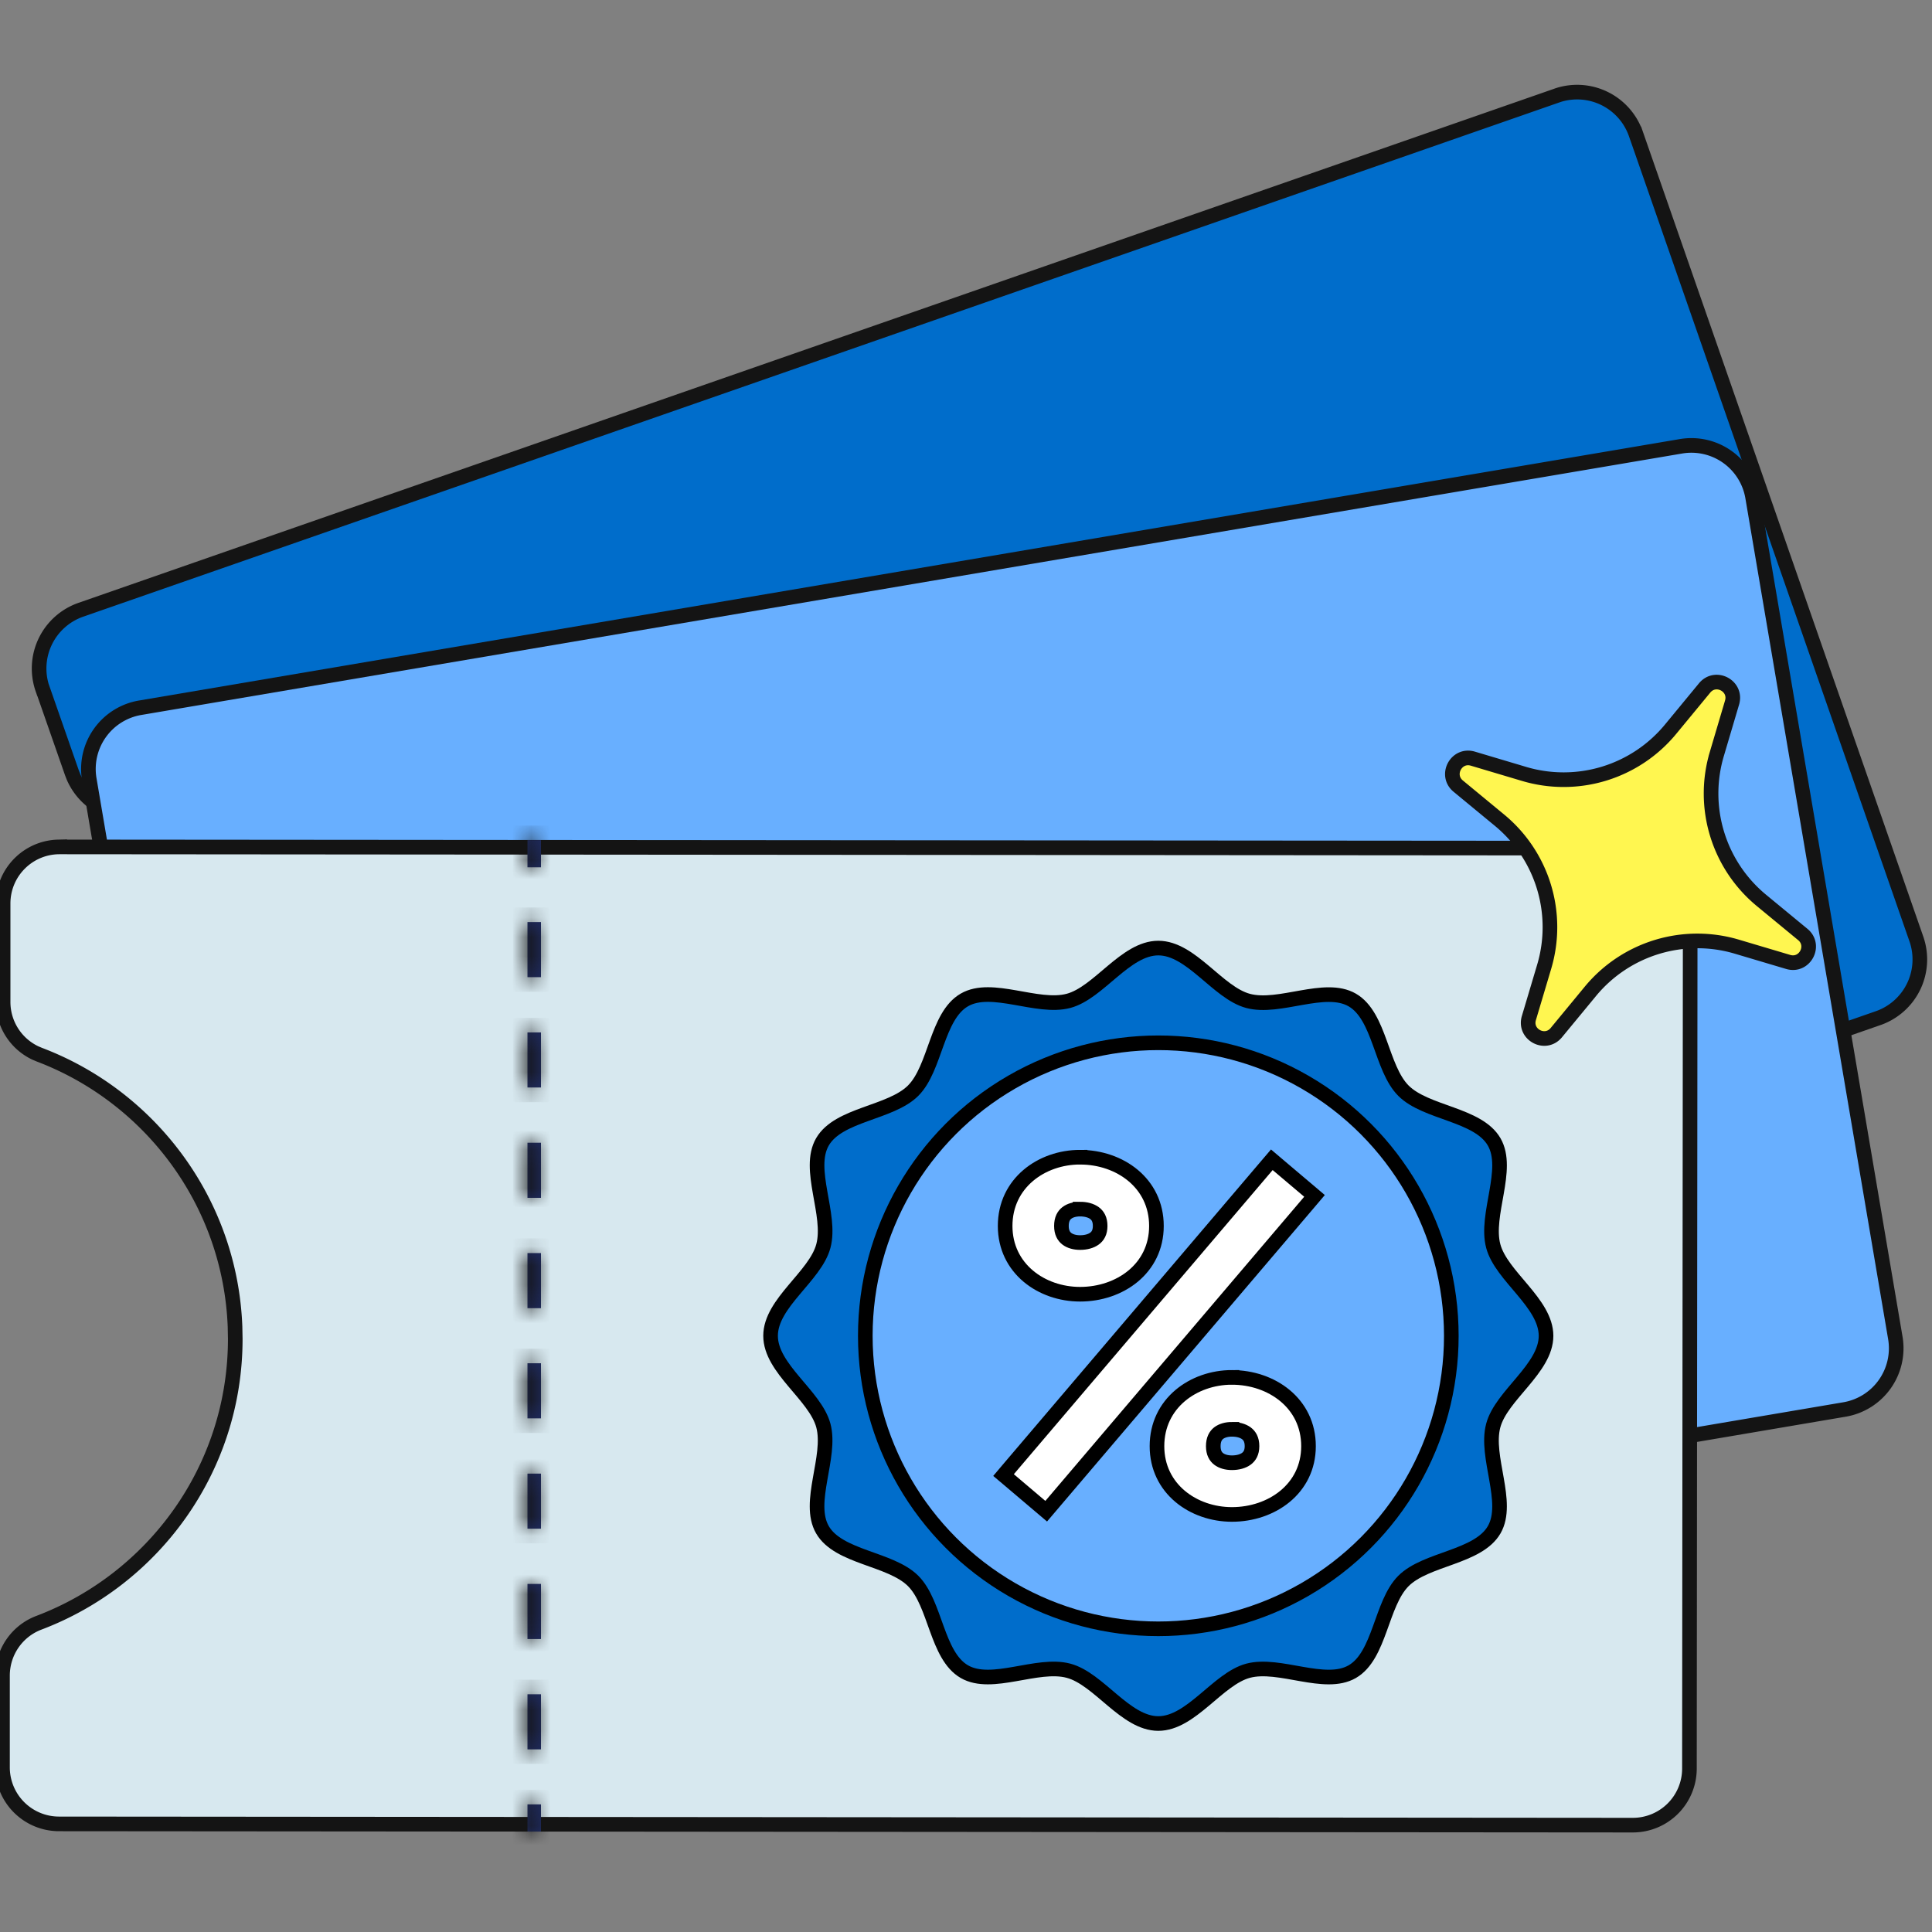 <?xml version="1.0" encoding="UTF-8"?> <svg xmlns="http://www.w3.org/2000/svg" width="100" height="100" fill="none"><rect width="100%" height="100%" fill="#808080" stroke="none"/><g clip-path="url(#clip0_35604_11494)"><path d="M80.575 4.947a3.22 3.22 0 0 1 4.096 1.978h.001l14.52 41.678a3.218 3.218 0 0 1-1.976 4.095h-.001L20.821 79.305a3.219 3.219 0 0 1-4.095-1.976h-.001l-1.406-4.035c-.432-1.246-.044-2.637.967-3.508v-.001c4.756-4.092 6.787-10.81 4.597-17.092-2.19-6.282-7.958-10.29-14.223-10.534a3.231 3.231 0 0 1-2.845-1.924l-.091-.23-1.52-4.355H2.2a3.218 3.218 0 0 1 1.98-4.087L80.577 4.948v-.001z" fill="#006DCB" stroke="#141414" stroke-width=".757"></path><path d="M87.009 23.1a3.214 3.214 0 0 1 3.705 2.63v.001l7.388 43.518a3.215 3.215 0 0 1-2.631 3.706h-.001L15.714 86.489a3.215 3.215 0 0 1-3.705-2.631v-.001l-.715-4.207v-.002l-.033-.244a3.223 3.223 0 0 1 1.564-3.056h.001c5.363-3.242 8.488-9.532 7.376-16.092-1.112-6.56-6.13-11.467-12.269-12.755a3.237 3.237 0 0 1-2.489-2.369l-.05-.242-.773-4.553a3.214 3.214 0 0 1 2.63-3.704h.002L87.009 23.1z" fill="#68AFFF" stroke="#141414" stroke-width=".757"></path><path d="M3.095 43.836l81.457.065a2.929 2.929 0 0 1 2.933 2.933l-.04 44.702a2.929 2.929 0 0 1-2.934 2.933l-81.457-.065a2.927 2.927 0 0 1-2.925-2.933v-4.742c0-1.216.75-2.306 1.884-2.735C7.948 81.746 12.177 76.02 12.177 69.3l-.012-.626C11.92 62.225 7.78 56.768 2.037 54.59l-.208-.088a2.92 2.92 0 0 1-1.668-2.648v-5.087c0-1.572 1.23-2.85 2.782-2.928l.152-.004z" fill="#D7E8EF" stroke="#141414" stroke-width=".757"></path><mask id="a" fill="#fff"><path d="M28 43.486h-.698v1.405H28v-1.405z"></path></mask><path d="M28 43.486h-.698v1.405H28v-1.405z" fill="#202D66"></path><path d="M27.302 43.486v-.758h-.757v.758h.757zm.698 0h.758v-.758H28v.758zm0 1.405v.757h.758v-.757H28zm-.698 0h-.757v.757h.757v-.757zm0-1.405v.757H28V42.728h-.698v.758zm.698 0h-.757v1.405H28.758v-1.405H28zm0 1.405v-.757h-.698v1.514H28v-.757zm-.698 0h.757v-1.405h-1.514v1.405h.757z" fill="#141414" mask="url(#a)"></path><mask id="b" fill="#fff"><path d="M28 90.547h-.698v-2.852H28v2.852zm0-5.711h-.698v-2.852H28v2.852zm0-5.712h-.698v-2.85H28v2.85zm0-5.71h-.698v-2.852H28v2.852zm0-5.703h-.698v-2.852H28v2.852zM28 62h-.698v-2.852H28V62zm0-5.712h-.698v-2.85H28v2.85zm0-5.71h-.698v-2.852H28v2.852z"></path></mask><path d="M28 90.547h-.698v-2.852H28v2.852zm0-5.711h-.698v-2.852H28v2.852zm0-5.712h-.698v-2.85H28v2.85zm0-5.71h-.698v-2.852H28v2.852zm0-5.703h-.698v-2.852H28v2.852zM28 62h-.698v-2.852H28V62zm0-5.712h-.698v-2.85H28v2.85zm0-5.71h-.698v-2.852H28v2.852z" fill="#202D66"></path><path d="M28 90.547v.757h.758v-.757H28zm-.698 0h-.757v.757h.757v-.757zm0-2.852v-.757h-.757v.757h.757zm.698 0h.758v-.757H28v.757zm0-2.86v.758h.758v-.757H28zm-.698 0h-.757v.758h.757v-.757zm0-2.85v-.758h-.757v.757h.757zm.698 0h.758v-.758H28v.757zm0-2.86v.757h.758v-.758H28zm-.698 0h-.757v.757h.757v-.758zm0-2.852v-.757h-.757v.757h.757zm.698 0h.758v-.757H28v.757zm0-2.86v.758h.758v-.758H28zm-.698 0h-.757v.758h.757v-.758zm0-2.85v-.758h-.757v.757h.757zm.698 0h.758v-.758H28v.757zm0-2.852v.757h.758v-.757H28zm-.698 0h-.757v.757h.757v-.757zm0-2.852v-.757h-.757v.757h.757zm.698 0h.758v-.757H28v.757zM28 62v.758h.758V62H28zm-.698 0h-.757v.758h.757V62zm0-2.85v-.758h-.757v.757h.757zm.698 0h.758v-.758H28v.757zm0-2.86v.757h.758v-.758H28zm-.698 0h-.757v.757h.757v-.758zm0-2.852v-.757h-.757v.757h.757zm.698 0h.758v-.757H28v.757zm0-2.86v.758h.758v-.758H28zm-.698 0h-.757v.758h.757v-.758zm0-2.85v-.758h-.757v.757h.757zm.698 0h.758v-.758H28v.757zm0 42.82v-.758h-.698V91.304H28v-.757zm-.698 0h.757v-2.852h-1.514v2.852h.757zm0-2.852v.758H28V86.938h-.698v.757zm.698 0h-.757v2.852H28.758v-2.852H28zm0-2.86v-.757h-.698V85.593H28v-.757zm-.698 0h.757v-2.85h-1.514v2.85h.757zm0-2.85v.757H28V81.227h-.698v.757zm.698 0h-.757v2.85H28.758v-2.85H28zm0-2.86v-.758h-.698V79.882H28v-.758zm-.698 0h.757v-2.852h-1.514v2.852h.757zm0-2.852v.757H28v-1.514h-.698v.757zm.698 0h-.757v2.852H28.758v-2.852H28zm0-2.86v-.757h-.698V74.171H28v-.758zm-.698 0h.757v-2.85h-1.514v2.85h.757zm0-2.85v.756H28v-1.514h-.698v.757zm.698 0h-.757v2.85H28.758v-2.85H28zm0-2.852v-.758h-.698V68.468H28v-.757zm-.698 0h.757v-2.852h-1.514v2.852h.757zm0-2.852v.758H28V64.102h-.698v.757zm.698 0h-.757v2.852H28.758v-2.852H28zM28 62v-.757h-.698V62.757H28V62zm-.698 0h.757v-2.85h-1.514v2.85h.757zm0-2.85v.757H28V58.39h-.698v.757zm.698 0h-.757v2.85H28.758v-2.85H28zm0-2.86v-.758h-.698V57.046H28v-.758zm-.698 0h.757v-2.852h-1.514v2.852h.757zm0-2.852v.757H28V52.68h-.698v.757zm.698 0h-.757v2.852H28.758v-2.852H28zm0-2.86v-.757h-.698V51.335H28v-.758zm-.698 0h.757v-2.85h-1.514v2.85h.757zm0-2.85v.756H28V46.97h-.698v.757zm.698 0h-.757v2.85H28.758v-2.85H28z" fill="#141414" mask="url(#b)"></path><mask id="c" fill="#fff"><path d="M28 93.394h-.698V94.8H28v-1.406z"></path></mask><path d="M28 93.394h-.698V94.8H28v-1.406z" fill="#202D66"></path><path d="M27.302 93.394v-.757h-.757v.757h.757zm.698 0h.758v-.757H28v.757zm0 1.406v.757h.758V94.8H28zm-.698 0h-.757v.757h.757V94.8zm0-1.406v.758H28V92.637h-.698v.757zm.698 0h-.757V94.8H28.758v-1.406H28zm0 1.406v-.758h-.698V95.557H28V94.8zm-.698 0h.757v-1.406h-1.514V94.8h.757z" fill="#141414" mask="url(#c)"></path><path d="M80.023 69.14c0 1.701-2.316 3.077-2.733 4.648-.435 1.625.871 3.969.048 5.392-.836 1.441-3.524 1.48-4.695 2.65-1.17 1.17-1.208 3.862-2.65 4.694-1.423.824-3.767-.48-5.392-.047-1.57.42-2.943 2.732-4.647 2.732-1.704 0-3.076-2.316-4.647-2.732-1.625-.435-3.97.87-5.392.047-1.442-.836-1.48-3.524-2.65-4.694s-3.862-1.209-4.695-2.65c-.823-1.423.48-3.767.048-5.392-.42-1.571-2.733-2.944-2.733-4.647 0-1.704 2.316-3.077 2.733-4.648.435-1.624-.871-3.969-.048-5.391.836-1.442 3.524-1.48 4.695-2.65 1.17-1.171 1.208-3.862 2.65-4.695 1.423-.824 3.767.48 5.392.047 1.571-.42 2.943-2.732 4.647-2.732 1.704 0 3.076 2.316 4.647 2.735 1.625.436 3.97-.87 5.392-.047 1.442.836 1.48 3.524 2.65 4.695 1.17 1.17 3.862 1.208 4.695 2.65.823 1.423-.48 3.767-.047 5.392.42 1.57 2.732 2.943 2.732 4.647v-.003z" fill="#006DCB" stroke="#000" stroke-width=".757" stroke-miterlimit="10"></path><circle cx="59.954" cy="69.141" r="15.166" fill="#68AFFF" stroke="#000" stroke-width=".757"></circle><path d="M63.765 71.294c2.049 0 3.963 1.336 3.963 3.559 0 2.212-1.917 3.534-3.963 3.534-1.993 0-3.88-1.328-3.88-3.534 0-2.216 1.884-3.559 3.88-3.56zm2.353-11.02l1.632 1.38.289.245-.246.29-13.397 15.743-.245.288-.288-.244-1.63-1.382-.29-.245.245-.29 13.397-15.743.245-.287.288.244zM63.765 73.98c-.277 0-.522.07-.69.2-.151.12-.276.318-.276.672 0 .345.123.54.276.659.167.13.413.2.69.2.3 0 .566-.072.748-.206.164-.122.291-.315.291-.653 0-.347-.128-.544-.293-.666-.18-.135-.447-.206-.746-.206zm-7.859-14.083c2.05 0 3.951 1.337 3.951 3.558 0 2.212-1.904 3.534-3.951 3.534-1.994 0-3.88-1.328-3.88-3.534 0-2.216 1.883-3.559 3.88-3.559zm0 2.686c-.277 0-.523.07-.69.201-.152.12-.277.317-.277.671 0 .346.124.54.277.66.167.13.413.2.69.2.3 0 .566-.073.747-.207.165-.121.291-.315.291-.653 0-.346-.127-.543-.292-.665-.18-.134-.447-.207-.746-.207z" fill="#fff" stroke="#000" stroke-width=".757"></path><path d="M75.478 40.69c-.69-.57-.102-1.677.757-1.422l2.655.791a7.173 7.173 0 0 0 7.578-2.313l1.763-2.138c.57-.69 1.675-.102 1.42.756v.001l-.787 2.657a7.173 7.173 0 0 0 2.31 7.584l2.139 1.763c.69.57.1 1.676-.757 1.421L89.9 49a7.176 7.176 0 0 0-7.582 2.312l-1.763 2.137c-.569.691-1.676.102-1.42-.756l.792-2.658a7.177 7.177 0 0 0-2.312-7.582l-2.137-1.763z" fill="#FFF650" stroke="#141414" stroke-width=".757"></path></g><defs><clipPath id="clip0_35604_11494"><path fill="#fff" d="M0 0H100V100H0z"></path></clipPath></defs></svg> 